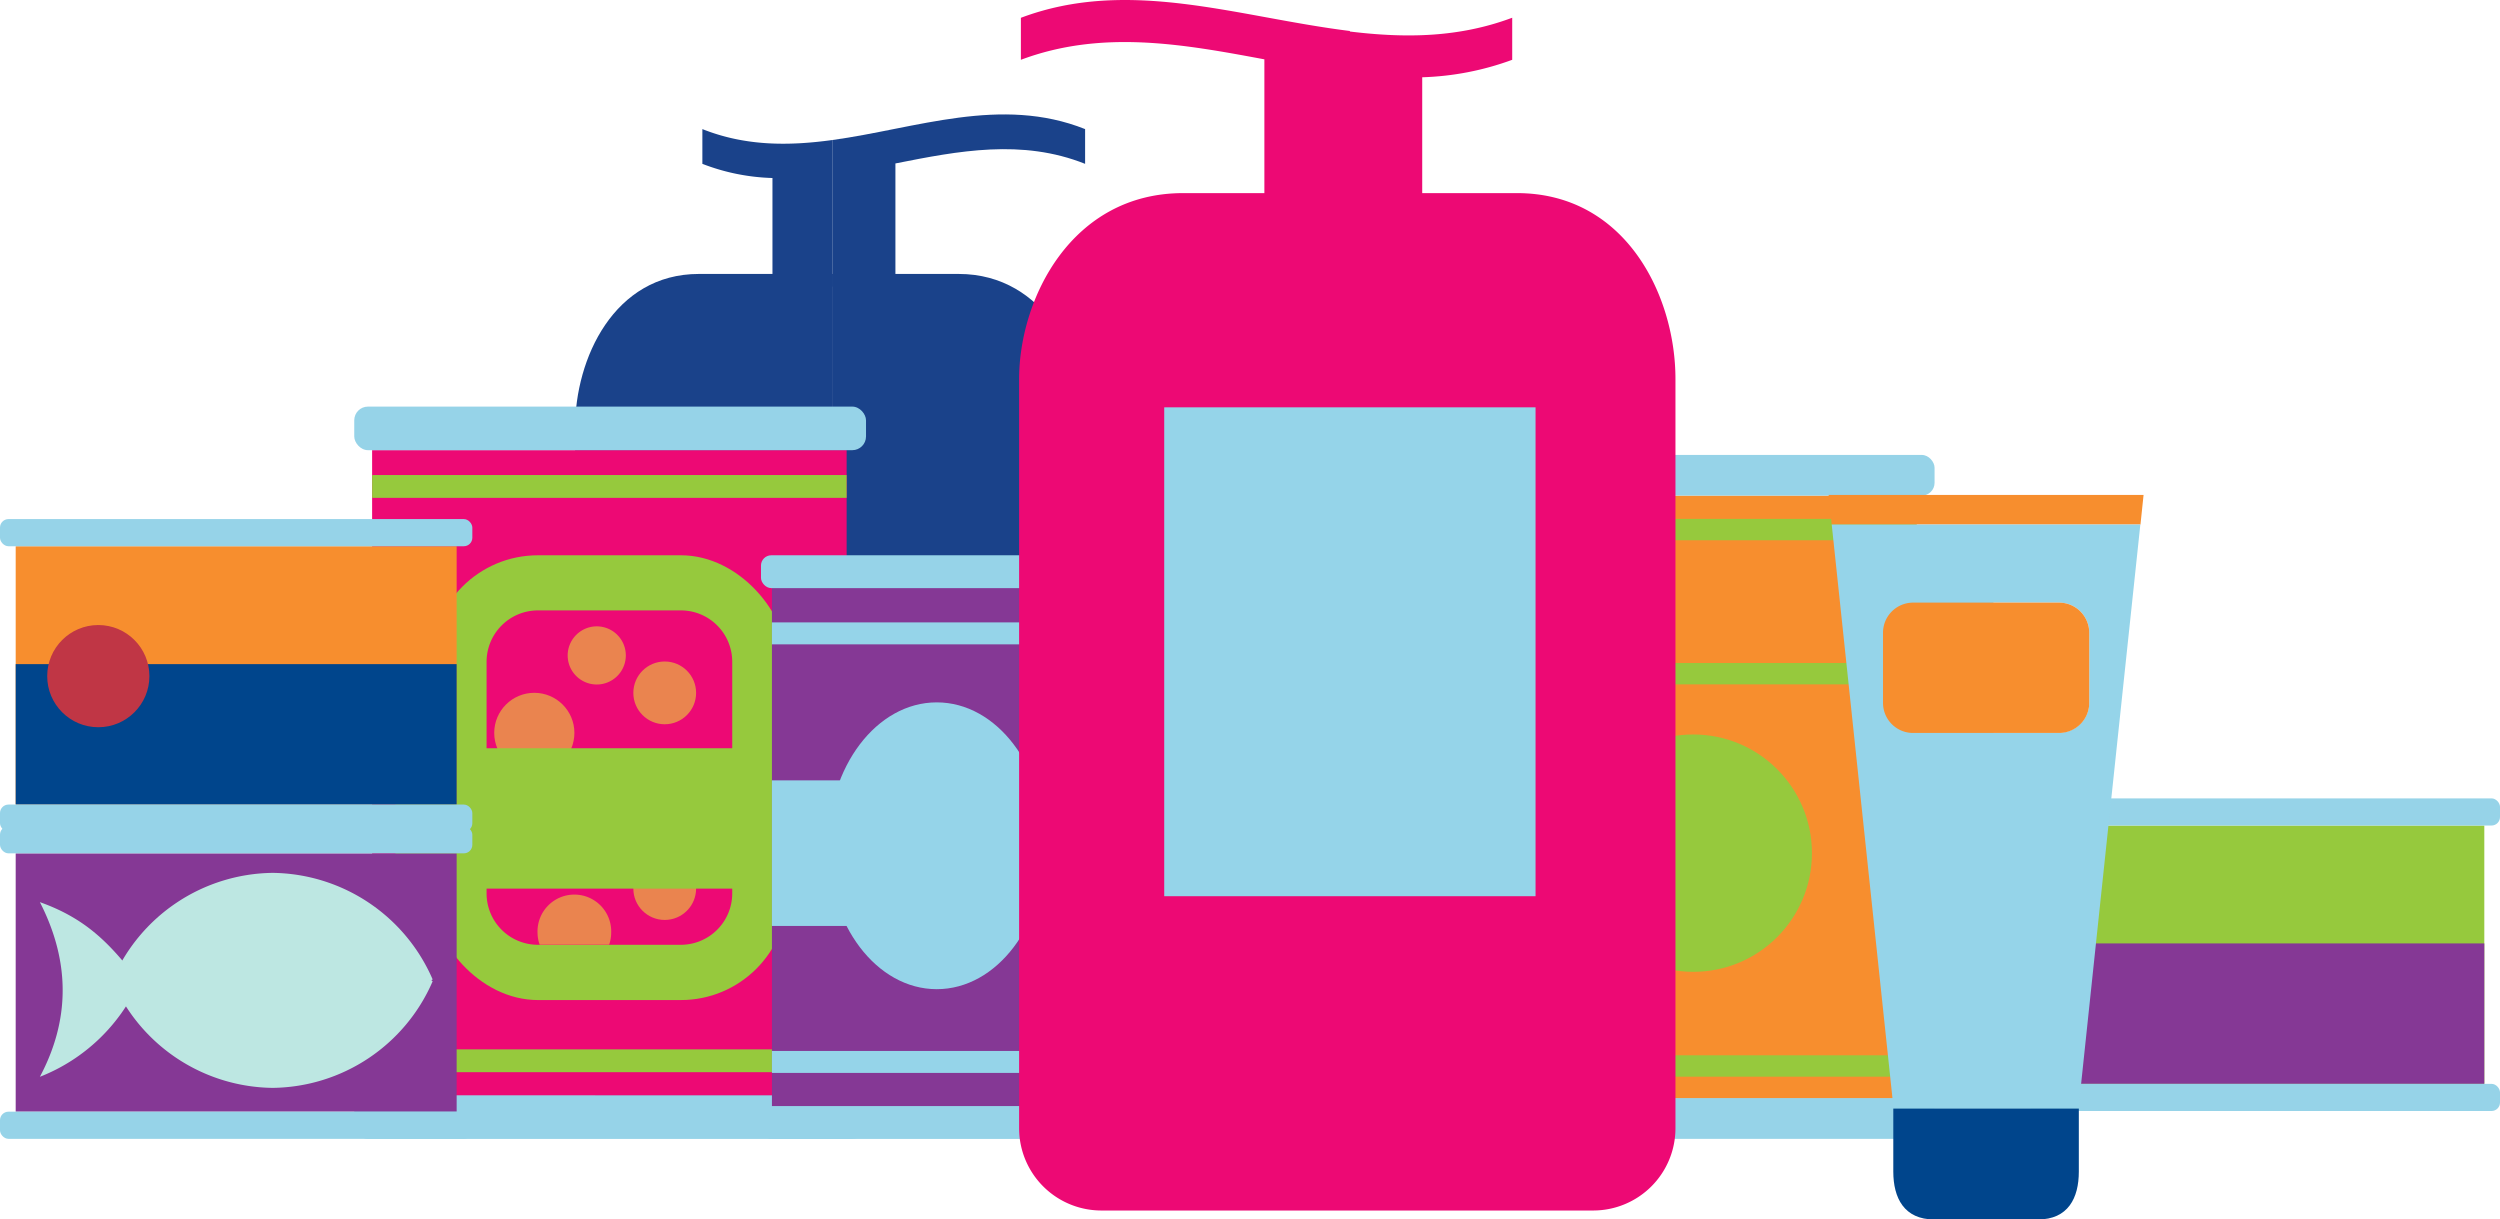 <svg xmlns="http://www.w3.org/2000/svg" viewBox="0 0 379.18 184.96"><defs><style>.cls-1{fill:#1a428a;}.cls-2{fill:#ed0974;}.cls-3{fill:#96c93d;}.cls-4{fill:#ea844f;}.cls-5{fill:#96d3e8;}.cls-6{fill:#f78e2e;}.cls-7{fill:#853895;}.cls-8{fill:#95d4e9;}.cls-9{fill:#bde7e2;}.cls-10{fill:#00458c;}.cls-11{fill:#c03645;}</style></defs><g id="Layer_2" data-name="Layer 2"><g id="data_patients"><path class="cls-1" d="M106.53,19.58v5.27A31.82,31.82,0,0,0,117.16,27V43.47h9.07V21.24C119.66,22.14,113.09,22.19,106.53,19.58Z"/><path class="cls-1" d="M126.23,21.24V43.47h9.58V24.79c9.58-1.9,19.18-3.76,28.77.06V19.58C151.8,14.49,139,19.49,126.23,21.24Z"/><path class="cls-1" d="M126.2,41.55V169h28.89c5.33,0,9.7-4.63,9.7-10.29V64.86c0-10-6.17-23.31-19.39-23.31Z"/><path class="cls-1" d="M106,41.55H126.2V169H96.93c-5.33,0-9.7-4.63-9.7-10.29V64.86C87.23,54.39,93.13,41.55,106,41.55Z"/><rect class="cls-2" x="56.44" y="68.27" width="71.97" height="97.95"/><rect class="cls-3" x="56.44" y="72.05" width="71.97" height="3.46"/><rect class="cls-3" x="56.44" y="159.16" width="71.97" height="3.46"/><rect class="cls-3" x="65.41" y="84.22" width="54.04" height="67.46" rx="16.18"/><path class="cls-2" d="M74.88,99.32H110a7.8,7.8,0,0,1,7.8,7.8v21.67a7.79,7.79,0,0,1-7.79,7.79H74.88a7.8,7.8,0,0,1-7.8-7.8V107.11A7.79,7.79,0,0,1,74.88,99.32Z" transform="translate(-25.52 210.38) rotate(-90)"/><circle class="cls-4" cx="81.04" cy="111.16" r="6.08"/><path class="cls-4" d="M86.1,99.44A4.41,4.41,0,1,0,90.51,95,4.42,4.42,0,0,0,86.1,99.44Z"/><circle class="cls-4" cx="100.82" cy="105.09" r="4.76"/><circle class="cls-4" cx="100.82" cy="134.77" r="4.76"/><path class="cls-4" d="M92.39,143.28a5.49,5.49,0,0,0,.31-1.77,5.59,5.59,0,1,0-11.17,0,5.49,5.49,0,0,0,.32,1.77Z"/><rect class="cls-3" x="59.98" y="113.49" width="64.9" height="21.29"/><rect class="cls-5" x="53.73" y="61.67" width="77.62" height="6.61" rx="2.08"/><rect class="cls-5" x="53.73" y="166.13" width="77.62" height="6.61" rx="2.08"/><rect class="cls-6" x="223.46" y="75.17" width="67.22" height="91.48"/><rect class="cls-3" x="223.46" y="78.7" width="67.22" height="3.24"/><rect class="cls-3" x="223.46" y="100.56" width="67.22" height="3.24"/><rect class="cls-3" x="223.46" y="160.06" width="67.22" height="3.24"/><rect class="cls-5" x="220.92" y="69" width="72.5" height="6.17" rx="1.94"/><rect class="cls-5" x="220.92" y="166.56" width="72.5" height="6.17" rx="1.94"/><circle class="cls-3" cx="256.82" cy="129.4" r="18"/><rect class="cls-7" x="117.08" y="88.07" width="50" height="82.67"/><rect class="cls-5" x="115.42" y="84.22" width="53.31" height="4.98" rx="1.56"/><rect class="cls-5" x="115.42" y="167.76" width="53.31" height="4.98" rx="1.56"/><rect class="cls-8" x="117.08" y="118.36" width="49.97" height="22.08"/><rect class="cls-8" x="117.08" y="94.4" width="49.97" height="3.33"/><rect class="cls-8" x="117.08" y="159.4" width="49.97" height="3.33"/><ellipse class="cls-8" cx="142.08" cy="128.28" rx="16.5" ry="21.75"/><rect class="cls-7" x="2.38" y="129.43" width="66.88" height="39.18"/><rect class="cls-5" y="125.31" width="71.64" height="4.12" rx="1.29"/><path class="cls-9" d="M65.62,148.55a26.77,26.77,0,0,0-24.26-16.16A26.77,26.77,0,0,0,17.1,148.55a1.56,1.56,0,0,0,.2.16,1.56,1.56,0,0,0-.2.16A26.77,26.77,0,0,0,41.36,165a26.77,26.77,0,0,0,24.26-16.16,1.56,1.56,0,0,0-.2-.16A1.56,1.56,0,0,0,65.62,148.55Z"/><path class="cls-9" d="M6.05,136.83c4.7,9.19,4.51,18,0,26.49a27.45,27.45,0,0,0,15.09-14.45C17.1,143.73,13.6,139.51,6.05,136.83Z"/><rect class="cls-5" y="168.61" width="71.64" height="4.12" rx="1.29"/><rect class="cls-6" x="2.38" y="82.85" width="66.88" height="39.18"/><rect class="cls-10" x="2.38" y="100.73" width="66.88" height="21.3"/><circle class="cls-11" cx="14.91" cy="102.55" r="7.75"/><rect class="cls-5" y="78.73" width="71.64" height="4.12" rx="1.29"/><rect class="cls-5" y="122.03" width="71.64" height="4.12" rx="1.29"/><rect class="cls-3" x="309.92" y="125.21" width="66.88" height="39.18"/><rect class="cls-7" x="309.92" y="143.09" width="66.88" height="21.3"/><rect class="cls-5" x="307.54" y="121.09" width="71.64" height="4.12" rx="1.29"/><rect class="cls-5" x="307.54" y="164.39" width="71.64" height="4.12" rx="1.29"/><path class="cls-2" d="M204.74,4.78V4.7c-17.09-2.12-33.5-8.17-49.9-2V9.07C167.15,4.45,179.46,6.7,191.77,9V31.6h23.94V11.72a43.18,43.18,0,0,0,13.65-2.65V2.69C221.16,5.76,213,5.79,204.74,4.78Z"/><path class="cls-2" d="M230.07,29.29H179.46c-17,0-24.89,16.09-24.89,28.21V171.16A12.48,12.48,0,0,0,167,183.6h74.68a12.48,12.48,0,0,0,12.44-12.44V57.5C254.13,44.83,246.56,29.29,230.07,29.29Z"/><rect class="cls-8" x="176.58" y="61.78" width="56.32" height="74.15"/><path class="cls-6" d="M301.24,75.07H277.35c.16,1.5.31,3,.47,4.49h46.83c.16-1.5.31-3,.47-4.49Z"/><path class="cls-8" d="M302.35,79.56H277.82q4.69,44.28,9.38,88.58a.09.09,0,0,1,0,.05h28.05a.09.09,0,0,1,0-.05q4.68-44.28,9.38-88.58Zm10,31.57h-10V91.4h10A4.58,4.58,0,0,1,316.88,96v10.62A4.57,4.57,0,0,1,312.32,111.13Z"/><path class="cls-6" d="M312.32,91.4H290.16A4.57,4.57,0,0,0,285.6,96v10.62a4.56,4.56,0,0,0,4.56,4.55h22.16a4.57,4.57,0,0,0,4.56-4.55V96A4.58,4.58,0,0,0,312.32,91.4Z"/><path class="cls-10" d="M315.27,168.14H287.16v9.56c0,4,1.64,7.26,6.22,7.26h15.71c4.58,0,6.21-3.25,6.21-7.26v-9.56Z"/></g></g></svg>